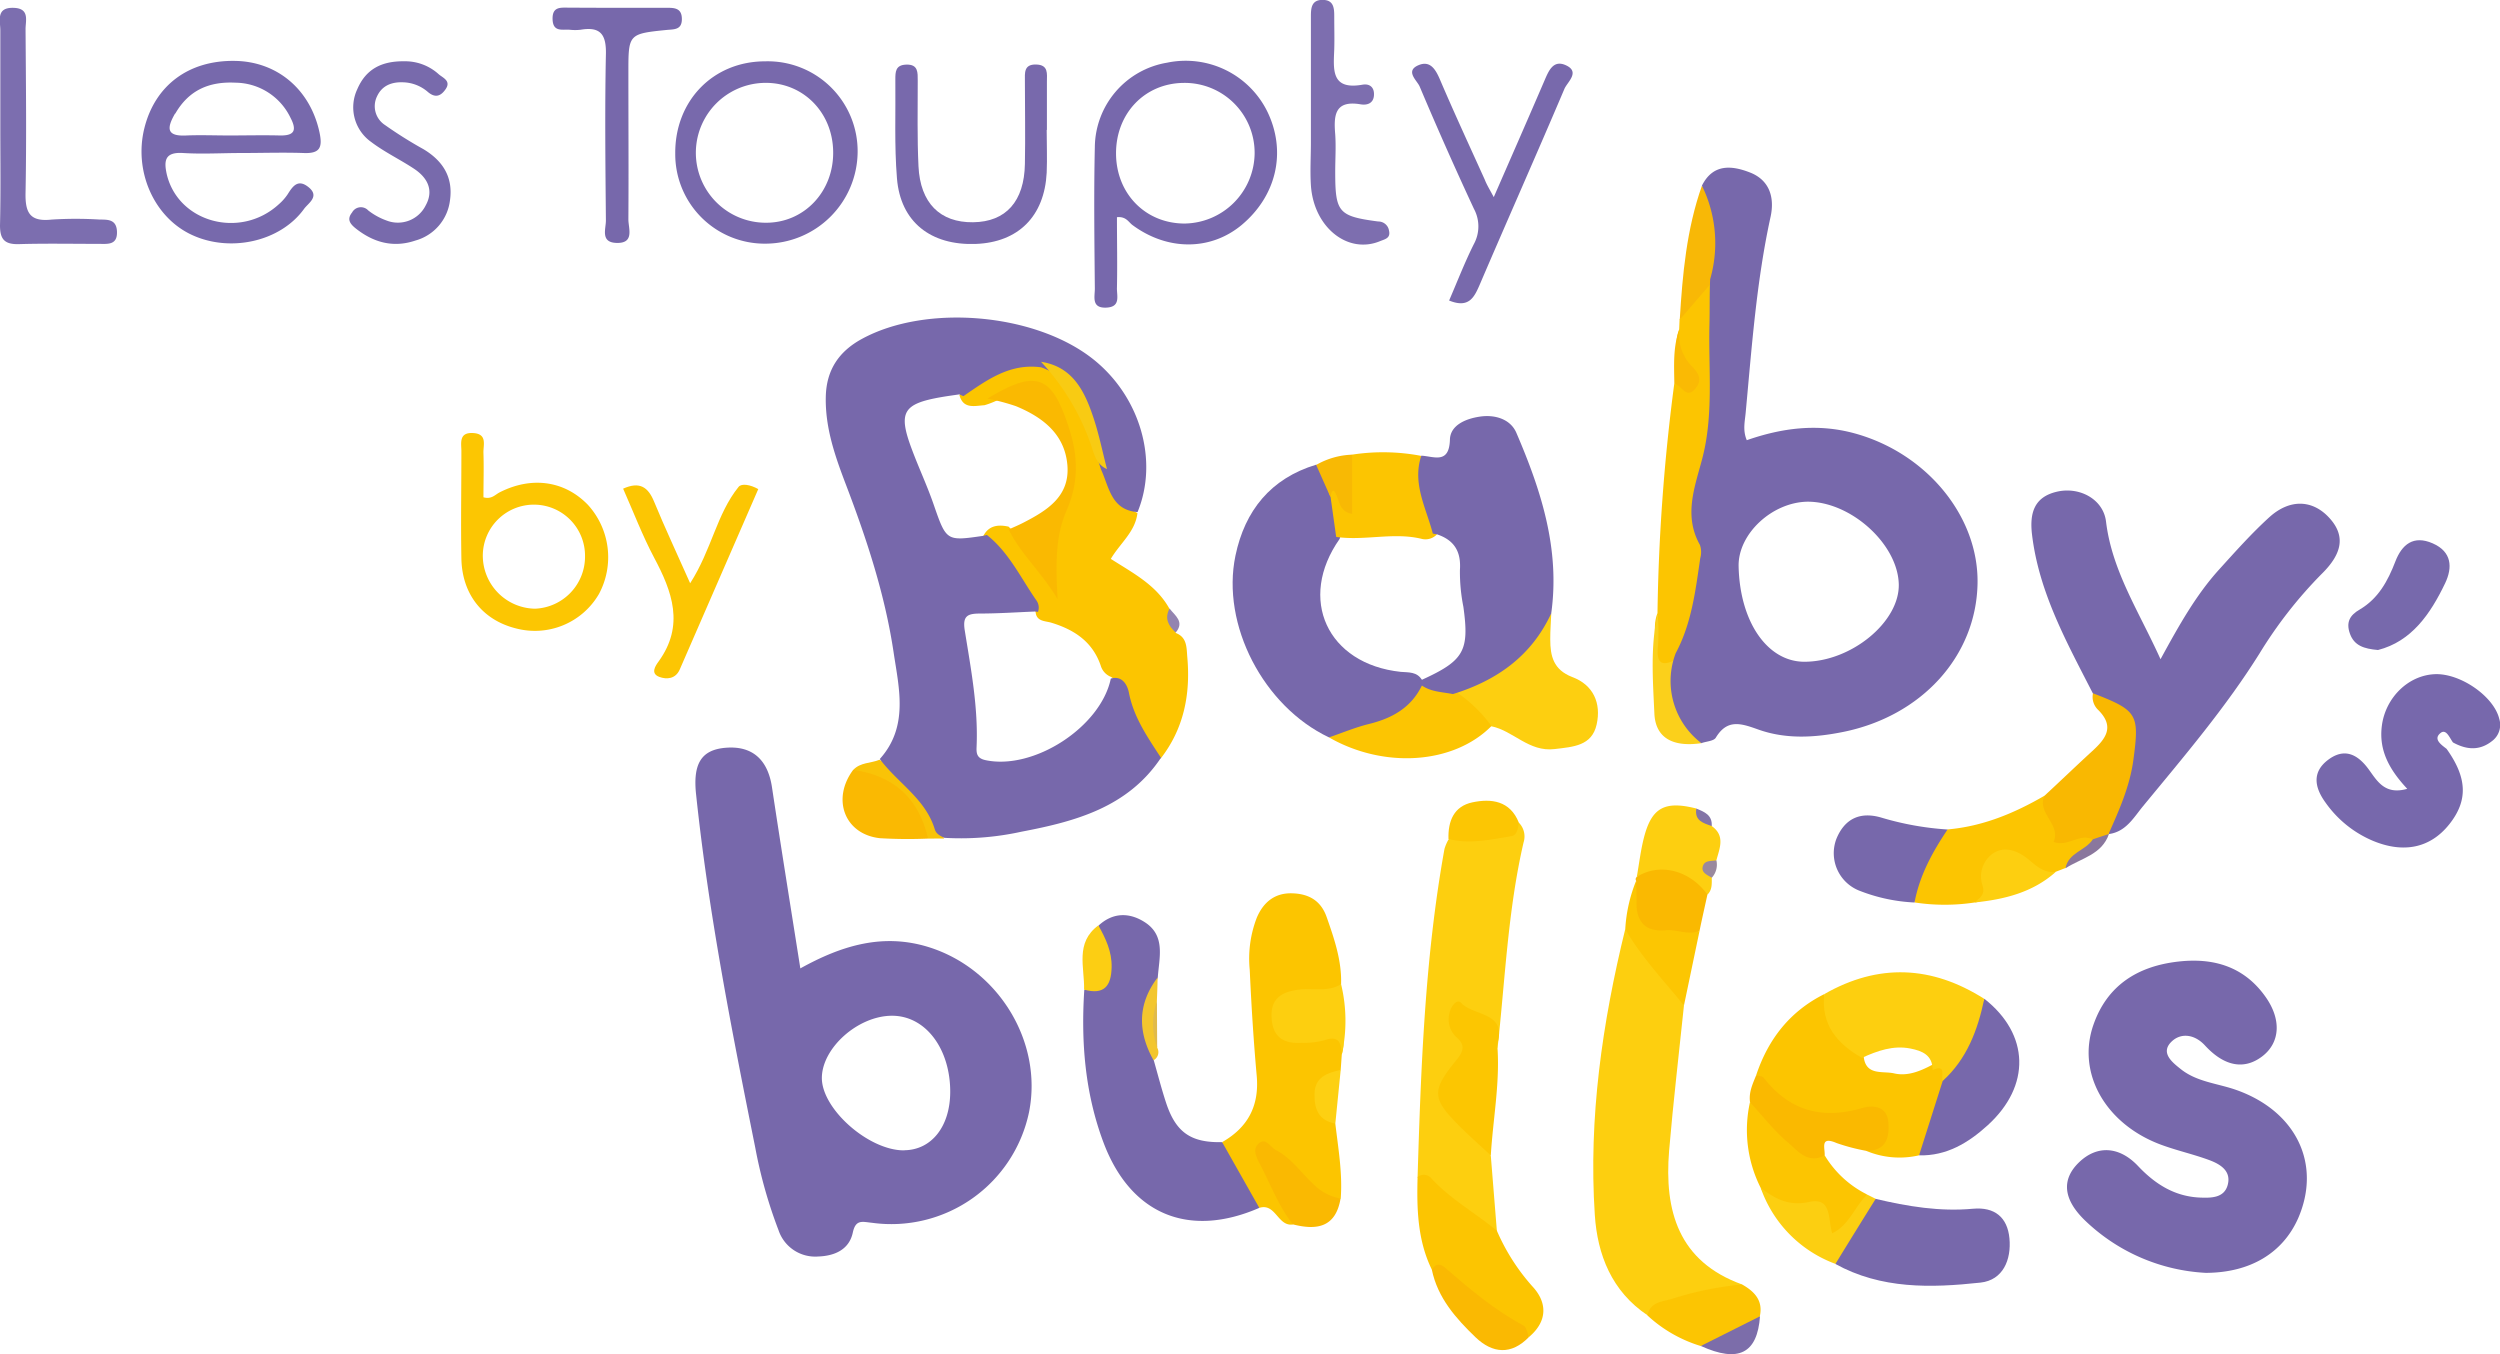 <svg xmlns="http://www.w3.org/2000/svg" viewBox="0 0 464.68 251.7"><g id="ee7b11e0-fa50-4ab4-93a0-22c36f16cfb1" data-name="Calque 2"><g id="ba181612-00ed-4ca5-a539-3b310356eec2" data-name="Calque 1"><path d="M410,236.59a35,35,0,0,1-22.54-9.82c-4-3.91-4.31-7.58-1-10.75s7.43-3,10.94.71c3.22,3.41,6.89,5.71,11.65,5.87,2,.07,4.33.05,5-2.29.75-2.65-1.35-3.92-3.43-4.69-2.95-1.09-6.05-1.77-9-2.87-10.25-3.83-15.64-13.25-12.52-22.24,2.55-7.35,8.22-10.92,15.77-11.78,6.57-.75,12.21.93,16.17,6.47,3.08,4.29,2.76,8.59-.52,11.12s-7,2-10.68-2c-1.92-2.09-4.44-2.38-6.16-.76-2.24,2.11.1,3.92,1.72,5.2,2.94,2.33,6.75,2.61,10.17,3.8,11.22,3.93,16,13.8,11.57,23.93C424.3,232.86,418.31,236.56,410,236.59Z" style="fill:#7768ab"></path><path d="M389,128.87c-4.81-9.42-10-18.68-11.3-29.47-.48-4,.36-7,4.59-8s8.66,1.39,9.16,5.54c1.11,9.2,6.12,16.69,10.13,25.59,3.38-6.18,6.55-11.9,10.94-16.73,3-3.31,6-6.68,9.29-9.67,3.82-3.45,8-3.24,11.07.05s2.59,6.6-1.29,10.44A81.37,81.37,0,0,0,420,121.43c-6.34,10.14-14.1,19.22-21.68,28.43-1.72,2.09-3.18,4.76-6.36,5.17-1.15-1.73,0-3.18.61-4.66A55.7,55.7,0,0,0,395,142.3c1.09-4.81,1.47-9.33-4.3-11.64A4.12,4.12,0,0,1,389,128.87Z" style="fill:#7768ab"></path><path d="M313,186.9c-.93,9-2,18-2.76,27-.91,11.15,1.71,20.57,13.58,24.85-2.76,2.49-6.45,2.08-9.7,3-2.68.78-5.29,1.74-7.9,2.72-6.64-4.45-9.31-11.24-9.79-18.67-1.18-18,1.39-35.67,5.66-53.12C306.7,176.68,310.66,181.17,313,186.9Z" style="fill:#fdcf0f"></path><path d="M215.73,141a12,12,0,0,1-6.32-9.78,6.76,6.76,0,0,0-2.87-5.39,3.22,3.22,0,0,1-1.94-2.09c-1.52-4.47-4.92-6.7-9.2-8-1.12-.34-2.76-.19-2.91-2-2.67-5.09-6.49-9.38-9.75-14.06,1-2,2.76-2.23,4.73-1.79,3.34,3.34,6.65,6.7,7.91,10.38-.87-5.57,1.23-11.73,2.94-18.09,1.61-6-.58-11.69-4.35-16.58-1.3-1.68-3.21-1.35-5-.75-2.05.68-3.87,1.88-6,2.47-1.86.12-3.95.76-4.65-1.92,4.19-4.2,8.85-7.21,15.18-6.07,5.41,3,7.82,8.22,9.66,13.75.71,2.14,1,4.41,2.6,6.19,1.32,3.09,2.26,6.45,5.66,8.09-.4,3.48-3.2,5.57-4.95,8.52,4.06,2.61,8.48,4.84,10.92,9.31.22,1.53,1,2.9,1.14,4.46,2.18.81,2,2.83,2.16,4.53C221.29,129,220.08,135.39,215.73,141Z" style="fill:#fcc500"></path><path d="M234.07,224.51c-13.18,5.73-24,1.17-29-12.25-3.41-9.15-4.16-18.64-3.53-28.29,3.63-1.45,4.24-4.17,3.25-7.6a8.58,8.58,0,0,1-.59-4.34c2.7-2.49,5.77-2.43,8.58-.62,3.93,2.52,2.67,6.6,2.42,10.29-1.88,5-1.43,10.2-.75,15.37.75,2.63,1.43,5.28,2.28,7.87,1.82,5.56,4.64,7.49,10.47,7.35C230.55,215.76,233.23,219.62,234.07,224.51Z" style="fill:#7768ab"></path><path d="M264.3,126.38c0,.31,0,.61.05.92,0,3.44-2.07,5.54-4.91,6.76-3.93,1.69-8,3.15-12.42,3-12.14-5.75-20.08-20.9-17.38-33.8,1.75-8.35,6.54-14.33,15-16.89,2.48,1.38,2.69,4,3.63,6.31.43,2.48,1.67,4.88.73,7.49-7.86,11.15-2.3,23.25,11.36,24.71C261.8,125,263.39,124.83,264.3,126.38Z" style="fill:#7768ab"></path><path d="M282.31,152.91a3.65,3.65,0,0,1,.88,3.67c-2.93,12.66-3.43,25.61-4.86,38.45-.72-3.82-3.12-5.84-6.75-6.52a1.73,1.73,0,0,0-.4,2.39c2.24,3.06,1.71,5.64-.8,8.33s-1.74,5.4.51,8,5,4.36,6.21,7.59l1.13,14c-4-.1-6-3.56-9-5.38-2.09-1.26-3.72-3.2-5.74-4.6.62-20.44,1.36-40.87,5-61.06a8.41,8.41,0,0,1,.77-1.78C273.43,154.24,278.35,155.64,282.31,152.91Z" style="fill:#fdcf0f"></path><path d="M234.07,224.51q-3.45-6.1-6.91-12.22c4.78-2.72,6.92-6.73,6.43-12.3-.59-6.56-1-13.15-1.3-19.73a21.12,21.12,0,0,1,1.33-9.73c1.22-2.83,3.31-4.56,6.48-4.49s5.42,1.36,6.49,4.42c1.4,4,2.82,8.09,2.68,12.47-1.16,2.44-3.48,2.13-5.58,2.35-2.65.27-5.93.28-5.51,4.05s3.65,3,6.29,3,6.36-1.63,4.93,3.69l-.2,2.83c-4.6,4.73-4.61,4.81-1,10,.54,4.63,1.36,9.25,1,13.94-3,1.48-4.53-.91-6.33-2.39-2.37-1.95-4.18-4.6-7.53-6.2.38,5.32,4.83,8.59,5,13.39C237.5,228.06,237.13,223.55,234.07,224.51Z" style="fill:#fcc500"></path><path d="M319.12,51.41c0,14.2,1.76,28.54-3.74,42.26a4,4,0,0,0,0,2.88c4.58,9.26.46,17.41-3.13,25.64-.94,1.15-2,2.59-3.59,2-1.77-.65-.93-2.57-.93-3.92,0-2.09-.47-4.24.35-6.29a362.41,362.41,0,0,1,3.12-42.66c1.89-.34,3.52-.66,1.84-3.23a7.12,7.12,0,0,1-.93-6.86l.08-1.88C314.1,56.35,314.64,52.18,319.12,51.41Z" style="fill:#fcc501"></path><path d="M326.42,199.86c2.23-6.69,6.26-11.88,12.66-15.08a26.45,26.45,0,0,0,7.32,11.53c.35,3.7,3.53,2.71,5.65,3.2,2.49.58,4.84-.4,7.06-1.57,2.88-.77,2.85,1.28,3,3.13-1.48,4.69-1.89,9.81-5.45,13.68a16,16,0,0,1-9.81-.85c1-1.69,3.68-3,2-5.42-1.34-1.95-3.59-1.3-5.46-.85C335.68,209.51,330.53,205.85,326.42,199.86Z" style="fill:#fcc500"></path><path d="M348.6,222.83c6,1.42,12,2.41,18.13,1.84,4-.36,6.4,1.57,6.77,5.51s-1.17,7.76-5.38,8.22c-9.19,1-18.47,1.24-27-3.48C342.32,230.09,344.24,225.71,348.6,222.83Z" style="fill:#7768ab"></path><path d="M270.34,128.41c7.39-3.1,12.91-8.53,18-14.44-.06,1.62-.2,3.24-.19,4.87,0,3.07.56,5.64,4.08,7,3.92,1.45,5.43,4.86,4.54,8.83s-4.32,4.14-7.79,4.56c-4.82.59-7.67-3.4-11.79-4.24C274.22,133.52,271.69,131.59,270.34,128.41Z" style="fill:#fdcf10"></path><path d="M277.65,36.64c3.38-7.75,6.44-14.72,9.45-21.72.76-1.77,1.6-3.79,3.84-2.84,2.88,1.23.4,3.15-.15,4.42C285.61,28.7,280.22,40.81,275,53c-1,2.29-2,4.35-5.65,2.86,1.5-3.47,2.89-7.07,4.61-10.51a6.87,6.87,0,0,0,0-6.54q-5.24-11.26-10.08-22.72c-.47-1.13-2.82-2.91-.16-4,2.11-.86,3.12.8,3.93,2.7,2.67,6.25,5.53,12.42,8.33,18.61C276.31,34.26,276.81,35.09,277.65,36.64Z" style="fill:#7869ac"></path><path d="M194.55,24.11c0,2.65.11,5.3,0,8-.42,8.1-5.28,12.93-13.18,13.23-8.37.31-14-4.09-14.65-12.19-.5-6.09-.23-12.24-.3-18.37,0-1.39,0-2.7,2-2.77,2.3-.09,2.15,1.51,2.16,3,0,5.3-.11,10.6.14,15.89.33,6.84,4,10.48,10.14,10.41s9.52-3.9,9.64-10.84c.1-5.13,0-10.26,0-15.4,0-1.48-.24-3.14,2.09-3.08s2,1.73,2,3.19c0,3,0,6,0,9Z" style="fill:#7869ac"></path><path d="M.06,23.52c0-5.95,0-11.91,0-17.87,0-1.78-.87-4.32,2.51-4.19,3,.11,2.17,2.4,2.18,4,.07,10.1.19,20.2,0,30.29-.09,3.76.76,5.52,4.88,5.06a72,72,0,0,1,8.94,0c1.53,0,3.07,0,3.17,2.19.12,2.62-1.75,2.33-3.38,2.33-5,0-10-.1-14.91.05C.81,45.43,0,44.45,0,41.89.15,35.77.06,29.65.06,23.52Z" style="fill:#7c6eaf"></path><path d="M263.49,218.78a1.82,1.82,0,0,1,2.59.28c3.56,3.85,8.16,6.4,12.15,9.7a38.41,38.41,0,0,0,6.57,10.31c2.82,3,2.88,6.49-.59,9.43-6.58-3.37-11.7-8.84-18.07-12.51C263.47,230.53,263.33,224.68,263.49,218.78Z" style="fill:#fcc501"></path><path d="M361.09,200.93q3.87-7.63,7.75-15.28c8.4,6.6,8.69,16.17.6,23.52-3.58,3.25-7.62,5.71-12.74,5.58Q358.89,207.83,361.09,200.93Z" style="fill:#7768ab"></path><path d="M367.08,167.74a37,37,0,0,1-11.22,0c-.81-5.81,1.55-10.2,6.14-13.57,6.52-.57,12.39-3,18-6.26.91.79,1.08,2,1.52,3,1.2,2.78,2.41,5.23,6.21,3.84.81-.29,1.53.34,1.74,1.28-1.11,2.55-4,3.22-5.55,5.31l-1.82.7c-2.12,1.15-3.73,0-5.5-1-4.61-2.68-6.23-1.93-6.79,3.3C369.58,166.29,369.12,167.5,367.08,167.74Z" style="fill:#fcc501"></path><path d="M243.66,19q0-7.93,0-15.88c0-1.56.06-3.15,2.19-3.14S248,1.63,248,3.17c0,2,.06,4,0,6-.14,3.72-.64,7.62,5.25,6.57,1.33-.23,2.24.48,2.13,2s-1.32,1.85-2.49,1.65c-4.84-.82-5,2.11-4.71,5.59.16,2.3,0,4.63,0,6.94,0,7.57.58,8.27,8,9.25a2,2,0,0,1,2,1.71c.32,1.4-.75,1.57-1.66,1.94-6,2.5-12.36-2.57-12.86-10.39-.17-2.63,0-5.29,0-7.93Z" style="fill:#7d6eaf"></path><path d="M128.28,108.41c4-6.22,4.92-12.87,9-17.91.56-.7,2.2-.42,3.66.41q-7.27,16.74-14.6,33.54c-.76,1.74-2.41,1.89-3.81,1.36-1.68-.64-.7-2.06-.11-2.87,4.86-6.71,2.52-13-.86-19.33-2.16-4.08-3.81-8.43-5.74-12.78,3.06-1.38,4.64-.33,5.77,2.44C123.6,98.15,125.85,102.93,128.28,108.41Z" style="fill:#fcc603"></path><path d="M75.14,11.39a9.29,9.29,0,0,1,6.45,2.45c.79.65,2.27,1.22,1.25,2.72-.87,1.27-1.89,1.73-3.29.55A7.33,7.33,0,0,0,75,15.3c-2.18-.1-4,.59-4.93,2.63a4.17,4.17,0,0,0,1.49,5.31,78.14,78.14,0,0,0,7.15,4.49c3.6,2.16,5.54,5.2,4.93,9.49a8.84,8.84,0,0,1-6.43,7.49c-4.13,1.4-7.83.36-11.15-2.3-1-.82-1.63-1.66-.62-2.91a1.86,1.86,0,0,1,3-.39A12.23,12.23,0,0,0,71.88,41a5.77,5.77,0,0,0,7.24-2.81c1.56-2.82.35-5.15-2.14-6.81s-5.51-3.11-8-5a7.89,7.89,0,0,1-2.57-9.8C68,12.88,70.87,11.34,75.14,11.39Z" style="fill:#786aac"></path><path d="M114.67,1.45c3.15,0,6.31,0,9.46,0,1.44,0,2.61.19,2.61,2.1s-1.28,1.9-2.66,2c-7.28.73-7.28.76-7.28,7.9,0,9.12.06,18.23,0,27.34,0,1.67,1.2,4.49-2.25,4.36-3-.11-1.91-2.64-1.93-4.19-.09-10.27-.21-20.55,0-30.81.1-3.74-1-5.25-4.71-4.62a8.83,8.83,0,0,1-2,0c-1.37-.11-3.12.49-3.2-1.93s1.5-2.17,3-2.18C108.7,1.44,111.69,1.45,114.67,1.45Z" style="fill:#7768ab"></path><path d="M389,156a5.61,5.61,0,0,0-1.3-.32c-2,0-3.86,1.65-6,.79,1.45-3.25-3.17-5.31-1.69-8.56,3-2.77,5.9-5.57,8.89-8.31,2.46-2.25,4.23-4.49,1.13-7.61a3.31,3.31,0,0,1-1-3.13c8.32,3.21,8.64,3.9,7.51,12.36-.66,4.93-2.64,9.35-4.62,13.8L392,155C391.13,155.75,390.33,156.65,389,156Z" style="fill:#f9b801"></path><path d="M362,154.18c-2.81,4.18-5.21,8.55-6.14,13.57a32,32,0,0,1-10.16-2.16,7.49,7.49,0,0,1-4.37-9.66c1.54-3.78,4.45-5.15,8.46-3.93A55,55,0,0,0,362,154.18Z" style="fill:#7768ab"></path><path d="M270.34,128.41a26,26,0,0,1,6.88,6.54c-7,7.08-19.93,8-30.2,2.11,2.47-.84,4.9-1.87,7.43-2.49,4.35-1.07,7.91-3.07,9.9-7.27A7.28,7.28,0,0,1,270.34,128.41Z" style="fill:#fcc502"></path><path d="M248.36,99.8l-1.05-7.47c-.49-1-.73-2.18.82-1.9,1.32.25,1.7,1.84,2.16,3.17-.22-3.22-1-6.3,1-9.09a37.73,37.73,0,0,1,12.85.22q1.45,7.3,2.92,14.62a2.92,2.92,0,0,1-2.73.83C259.06,98.86,253.68,100.57,248.36,99.8Z" style="fill:#fcc501"></path><path d="M442,120.82c-2.61-.23-4.4-.81-5.2-3s0-3.49,1.81-4.53c3.47-2.05,5.23-5.31,6.62-8.93,1.22-3.16,3.36-4.93,6.93-3.37s3.73,4.46,2.32,7.42C451.74,114.12,448.25,119.22,442,120.82Z" style="fill:#7769ac"></path><path d="M327.27,220.8a23.8,23.8,0,0,1-2-15.93c2.47.1,3.3,2.35,4.71,3.75,2.68,2.65,5.49,5,9.17,6.12A19.14,19.14,0,0,0,347,222c.24,2.42-1.71,3.81-2.86,5.45-2.18,3.13-3.64,3-5.32-.38-1-2-2.35-2.47-4.32-2.31A7.08,7.08,0,0,1,327.27,220.8Z" style="fill:#fcc501"></path><path d="M277.1,214.77c-1.92-1.8-3.9-3.54-5.76-5.4-5.21-5.19-5.33-6.6-.58-12.4,1.32-1.61,1.57-2.76,0-4.14a4.48,4.48,0,0,1-1.34-4.52c.22-1.22,1.4-2.75,2.16-1.91,2.27,2.5,8.57,1.62,6.72,7.65a3,3,0,0,0,.06,1C278.75,201.66,277.49,208.19,277.1,214.77Z" style="fill:#fcc601"></path><path d="M339.16,214.74c-3.07,1.69-5-.81-6.75-2.32-2.64-2.21-4.78-5-7.13-7.55-.26-1.81.49-3.4,1.14-5,.47.14,1.14.11,1.38.43,4.8,6.18,10.86,7.84,18.33,5.65,1.95-.57,4.59-.43,4.86,2.64.25,2.87-.41,5.33-4.1,5.32a36.4,36.4,0,0,1-5.52-1.45C338.26,211.12,339.22,213.34,339.16,214.74Z" style="fill:#fab900"></path><path d="M304.23,163c.43-2.41.71-4.85,1.31-7.22,1.43-5.65,3.84-7,9.76-5.5.62,1.38,2.13,2,2.86,3.26,2.55,1.81,1.47,4.12.87,6.36a3.08,3.08,0,0,0-.86,3.24c0,1.12.1,2.27-.81,3.15C313.21,164.31,309.2,161.73,304.23,163Z" style="fill:#fdcf10"></path><path d="M306.21,244.5c.51-2.54,2.79-2.55,4.6-3.09a61.25,61.25,0,0,1,13-2.66c2.3,1.3,3.94,3,3.29,5.91-2.72,3.68-6.53,5.22-11,5.52A25.43,25.43,0,0,1,306.21,244.5Z" style="fill:#fcc502"></path><path d="M172.51,155.87a88.58,88.58,0,0,1-8.93-.07c-6.57-.7-9.06-7.24-5-12.7C167.48,143.13,173.24,148.41,172.51,155.87Z" style="fill:#fab902"></path><path d="M304.23,163c4.2-2.7,9.87-1.28,13.13,3.29-.49,2.24-1,4.47-1.46,6.71-3.31,2.85-7,1.77-10.09.13-4-2.14-1.79-6.13-1.7-9.42A.54.54,0,0,1,304.23,163Z" style="fill:#fab901"></path><path d="M249.4,196c-.11-2-.43-3.64-3.22-2.65a15.32,15.32,0,0,1-4.36.49c-3.32.18-5.3-1.15-5.47-4.74-.18-3.76,2.2-4.81,5.22-5.17,2.57-.3,5.29.5,7.7-1A29,29,0,0,1,249.4,196Z" style="fill:#fdcf0f"></path><path d="M327.27,220.8c2.65,2,5.19,3.44,9,2.61,4.24-.94,3.47,3.17,4.28,5.83,3.24-1.58,4.18-5,6.51-7.2l1.58.79q-3.75,6-7.48,12.09A23.19,23.19,0,0,1,327.27,220.8Z" style="fill:#fccf11"></path><path d="M240.32,227.58c-2.68-3.4-4.16-7.46-6.15-11.24-.62-1.18-1.37-2.62-.34-3.67,1.4-1.43,2.27.55,3.28,1.07,2.85,1.46,4.65,4.15,6.94,6.28a9.46,9.46,0,0,0,5.12,2.76C248.27,228.15,244.76,228.71,240.32,227.58Z" style="fill:#fab901"></path><path d="M304.11,163.72c0,1.32.12,2.64.08,3.95-.1,3.74,1.76,5.59,5.43,5.24,2.13-.2,4.19,1,6.28.1L313,186.9c-3.74-4.65-7.93-9-10.91-14.19A28.11,28.11,0,0,1,304.11,163.72Z" style="fill:#fcc602"></path><path d="M319.12,51.41l-6.9,8c.51-8.43,1.27-16.82,4.11-24.86C321.94,39.37,320,45.48,319.12,51.41Z" style="fill:#f8b806"></path><path d="M266.14,236c.63-1.07,1.43-1.26,2.4-.42,4.61,4,9.24,7.91,14.65,10.81.56.3.69,1.4,1,2.12-3.28,3.39-6.75,3.08-9.92.06C270.61,245.05,267.22,241.24,266.14,236Z" style="fill:#fab902"></path><path d="M308.11,114a41.58,41.58,0,0,1,.08,5.9c-.53,4.38,1.51,3.71,4.09,2.29-2.82,6.33,1.87,10.81,4,15.94-5.39.8-8.61-1-8.78-5.58C307.22,126.37,306.74,120.14,308.11,114Z" style="fill:#fbd01b"></path><path d="M367.08,167.74c.84-.89,2-1.37,1.4-3.19a5.22,5.22,0,0,1,2.08-6c2.36-1.44,4.82-.23,6.76,1.42,1.42,1.22,2.77,2.3,4.76,2.12C377.81,165.88,372.58,167.17,367.08,167.74Z" style="fill:#fdcf10"></path><path d="M282.31,152.91c-.15,1-.31,2.32-1.3,2.49-3.89.64-7.8,1.57-11.78.54-.1-3.32,1-6.08,4.46-6.81S280.69,148.8,282.31,152.91Z" style="fill:#fcc603"></path><path d="M204.16,172c1.34,2.42,2.52,4.84,2.46,7.75-.06,3.56-1.42,5.22-5.12,4.19C201.61,179.81,199.78,175.23,204.16,172Z" style="fill:#fcce13"></path><path d="M172.51,155.87q-2.56-11.16-13.91-12.77c1.32-1.42,3.27-1.21,4.87-1.88,6.14,3.13,9.87,8.24,12,14.64Z" style="fill:#f9c307"></path><path d="M251.33,84.51v11c-2.74-.45-2.26-3-3.42-4.29a.57.57,0,0,0-.37.2,7.31,7.31,0,0,0-.23,1l-2.67-6A14.28,14.28,0,0,1,251.33,84.51Z" style="fill:#f8b904"></path><path d="M316.14,250.18l11-5.52C326.63,251.59,323.14,253.35,316.14,250.18Z" style="fill:#7c6daa"></path><path d="M248.2,208.84c-3-.54-3.91-2.56-3.87-5.39,0-3.31,2.39-4,4.87-4.59Z" style="fill:#fdd012"></path><path d="M312.14,61.25a8.43,8.43,0,0,0,2.2,6.7c1.21,1.25,2.21,2.46.87,4.17-1.82,2.32-2.63-.64-4-.78C311.18,68,310.93,64.53,312.14,61.25Z" style="fill:#faba04"></path><path d="M214.41,197.07c-2.95-5.28-3-10.41.75-15.37,0,1.46-.08,2.93-.13,4.4a47.84,47.84,0,0,0,.06,8.63A1.7,1.7,0,0,1,214.41,197.07Z" style="fill:#f3c62e"></path><path d="M389,156l3-1c-1.31,3.87-5.19,4.51-8.08,6.39C384.43,158.47,387.65,158.13,389,156Z" style="fill:#8a779d"></path><path d="M215.09,194.73a12.88,12.88,0,0,1-.05-8.64Q215.06,190.41,215.09,194.73Z" style="fill:#e1ba4a"></path><path d="M318.17,163.15c-.8-.52-2-.92-1.67-2.11s1.58-.95,2.53-1.13A3.59,3.59,0,0,1,318.17,163.15Z" style="fill:#9a899e"></path><path d="M218.53,117.57c-1.35-1.24-2.13-2.62-1.14-4.46C218.4,114.44,220.23,115.56,218.53,117.57Z" style="fill:#9384b0"></path><path d="M464.54,133.61c-1-4.15-7.18-8.47-11.93-8.3-5,.19-9.19,4.38-9.88,9.52-.63,4.65,1.4,8.24,4.71,11.79-4.2,1.2-5.61-1.5-7.19-3.65-2.09-2.85-4.57-4-7.57-1.7s-2.43,5.14-.45,7.88a20.51,20.51,0,0,0,8.75,7.1c5.79,2.44,10.78,1.37,14.29-3.06s3.3-8.65-.52-14h0c-1-.77-2.52-1.8-1.14-2.93,1.06-.88,1.7.89,2.33,1.74h0c2.54,1.39,5,1.6,7.39-.36A3.75,3.75,0,0,0,464.54,133.61Z" style="fill:#7768ac"></path><path d="M318.16,153.55c-1.55-.56-3.24-1-2.86-3.26C316.8,150.9,318.31,151.5,318.16,153.55Z" style="fill:#8374a7"></path><path d="M172.48,176c-8.39-2.56-16-.29-23.72,4-1.81-11.5-3.6-22.58-5.27-33.67-.78-5.2-3.72-7.79-8.73-7.33-4.44.41-6,3-5.37,8.72,2.33,22.1,6.63,43.87,11,65.64a87.81,87.81,0,0,0,4.31,15.28,7.19,7.19,0,0,0,7.35,4.91c3-.1,5.77-1.22,6.46-4.44.54-2.53,1.79-2,3.56-1.83a26.16,26.16,0,0,0,29.2-20.57C193.88,193.61,185.52,180,172.48,176Zm-4.39,37.82c-6.53.08-15.31-7.61-15.33-13.43,0-5.57,6.68-11.56,13-11.59S176.65,195,176.62,203C176.59,209.38,173.15,213.74,168.09,213.8Z" style="fill:#7768ab"></path><path d="M209.83,128.74c-.28-1.43-1.25-3.23-3.36-2.61-1.87,9-14.32,17.07-23.29,15.16-1.64-.35-1.71-1.29-1.66-2.46.32-7.33-1.05-14.49-2.2-21.66-.43-2.69.52-3.11,2.75-3.13,3.47,0,6.94-.24,10.42-.38l.44.08a2.3,2.3,0,0,0-.32-2.18c-2.9-4.17-5.09-8.91-9.18-12.13l-.69.17c-6.9,1-6.83,1-9.26-6-1.19-3.42-2.74-6.72-4-10.11-2.57-6.85-1.66-8.43,5.44-9.67,1.13-.2,2.28-.35,3.42-.52a6,6,0,0,0,.74.33c4.36-3,8.65-6.16,14.46-5.35,4.76,1.73,7.29,5.42,8.65,10,.88,3,1.46,6.08,2.47,9,1.51,3.29,1.88,7.53,6.78,7.9,3.94-9.57.49-21.46-8.23-28.4-10.77-8.57-31-10.34-43-3.79-4.31,2.34-6.62,5.81-6.72,10.79-.12,5.8,1.76,11.1,3.77,16.37,3.85,10.09,7.22,20.35,8.82,31,1,6.74,2.87,13.89-2.55,19.93,3.31,4.45,8.52,7.4,10.23,13.1.25.81,1,1.2,1.79,1.55a52.37,52.37,0,0,0,14.31-1.14c10-1.9,19.76-4.51,25.93-13.74C213.36,137.1,210.73,133.39,209.83,128.74Z" style="fill:#7768ab"></path><path d="M205.76,87.19c-1.93-.82-2.41-2.75-2.93-4.38a43.5,43.5,0,0,0-9.33-15.56c5.75.87,8,5.25,9.61,10C204.23,80.48,204.89,83.87,205.76,87.19Z" style="fill:#f8cb13"></path><path d="M344.68,80.54c-6.84-1.87-13.46-1-20,1.28-.78-1.82-.36-3.47-.21-5.09,1.14-12.19,2-24.42,4.63-36.43.78-3.58-.18-6.82-3.83-8.24-3.36-1.31-6.87-1.68-8.93,2.45a24.24,24.24,0,0,1,1.53,17.39c-.13,2.8-.06,5.61-.13,8.42-.21,8.4.83,16.87-1.4,25.16-1.4,5.23-3.39,10.44-.37,15.81a4.07,4.07,0,0,1,.06,2.45c-.89,6.05-1.6,12.14-4.56,17.66a14.51,14.51,0,0,0,4.77,16.73c.91-.33,2.28-.38,2.67-1,2.16-3.59,4.76-2.65,7.94-1.52,5.1,1.81,10.42,1.51,15.72.44,14.6-2.94,24.74-14.07,25-27.57C367.81,96,358.11,84.2,344.68,80.54ZM335.38,123c-6.88,0-12-7.43-12.22-17.75-.12-6,6.22-11.92,12.85-12,8,0,16.71,7.83,16.92,15.31C353.12,115.57,344.12,123,335.38,123Z" style="fill:#7768ab"></path><path d="M187.49,98.41c.9-.41,1.82-.79,2.71-1.25,4.41-2.27,8.67-4.88,8.2-10.67s-4.58-8.94-9.58-11a40.58,40.58,0,0,0-5.28-1.4c9.13-5.51,12-4.42,15.19,5.59,1.68,5.18,1.79,10-.48,15.21-2.07,4.68-2.05,9.92-1.67,16.47C193.4,106.1,189.64,102.87,187.49,98.41Z" style="fill:#fab901"></path><path d="M281.85,80.45c-1.1-2.56-4-3.45-6.86-3-2.57.39-5.41,1.58-5.49,4.25-.13,4.66-3,3.11-5.32,3-1.73,5.19.92,9.73,2.14,14.48l.78.14c3.19,1.07,4.5,3.18,4.26,6.62a33.07,33.07,0,0,0,.64,6.84c1.14,8.2.13,10-7.7,13.57H264a1.57,1.57,0,0,0,.19,1c1.76,1.27,3.87,1.26,5.87,1.66,8.16-2.52,14.61-7.08,18.27-15C290,102.05,286.43,91.11,281.85,80.45Z" style="fill:#7768ab"></path><path d="M235.6,20.82a16.91,16.91,0,0,0-18.66-9.17A16.07,16.07,0,0,0,203.5,27.3c-.2,8.78-.08,17.57,0,26.36,0,1.49-.67,3.63,2.11,3.52s1.94-2.23,2-3.71c.09-4.3,0-8.61,0-13.1,1.72-.17,2.15.93,2.91,1.48,6.47,4.77,14.44,4.78,20.23,0C237.26,36.43,239.16,28.24,235.6,20.82ZM220.19,41.55c-7.28,0-12.72-5.56-12.75-13S212.75,15.48,220,15.41A13,13,0,0,1,233.2,28.57,13.2,13.2,0,0,1,220.19,41.55Z" style="fill:#7768ac"></path><path d="M34,28.44c3.64.23,7.3,0,10.94,0,3.82,0,7.64-.13,11.44,0,3.09.14,3.61-1,3-3.86-1.7-7.88-7.78-13.14-15.72-13.26-8.56-.14-14.83,4.52-16.82,12.48s1.72,16.44,8.61,19.76c7.18,3.47,16.64,1.41,21.07-4.74.77-1.07,3-2.32.78-4.07-1.93-1.52-2.89-.14-3.83,1.36a9.4,9.4,0,0,1-1.65,1.86C44.69,44.51,33.12,41.35,31,32.4,30.45,29.92,30.6,28.23,34,28.44Zm-1.42-7.32c2.51-4.37,6.31-6,11.19-5.75A11.46,11.46,0,0,1,54,21.9c1.21,2.32.74,3.34-2,3.28-3.13-.08-6.27,0-9.41,0-2.64,0-5.29-.11-7.92,0C30.87,25.39,31,23.78,32.53,21.12Z" style="fill:#7769ac"></path><path d="M339.08,184.78c-.63,5.69,2.4,9.23,7,11.84,2.87-1.3,5.8-2.36,9-1.73,2.18.43,4.16,1.21,4.13,4,2.67-1.16,1.54,1.1,1.86,2.05,4.53-4.1,6.54-9.49,7.75-15.28C359.09,179.48,349.18,179,339.08,184.78Z" style="fill:#fdcf0f"></path><path d="M142.21,11.4c-9.67,0-16.79,7.35-16.7,17.17a16.63,16.63,0,0,0,16.77,16.72,17.18,17.18,0,0,0,17.13-17A16.71,16.71,0,0,0,142.21,11.4Zm.13,30a13,13,0,0,1,0-26c7,0,12.41,5.52,12.52,12.74C155,35.6,149.46,41.44,142.34,41.4Z" style="fill:#7869ac"></path><path d="M109.28,93.84c-4.33-4.49-10.47-5.36-16.42-2.32-.85.44-1.52,1.34-3,.91,0-2.69.09-5.46,0-8.23-.06-1.46.8-3.56-1.94-3.71s-2.14,2-2.16,3.45c0,6.62-.12,13.25,0,19.87s3.93,11.45,10.17,13a13.77,13.77,0,0,0,15.39-6.39A14.46,14.46,0,0,0,109.28,93.84Zm-9.83,19.3a9.87,9.87,0,0,1-9.71-9.91,9.49,9.49,0,0,1,19,.14A9.68,9.68,0,0,1,99.45,113.14Z" style="fill:#fcc602"></path></g></g></svg>
